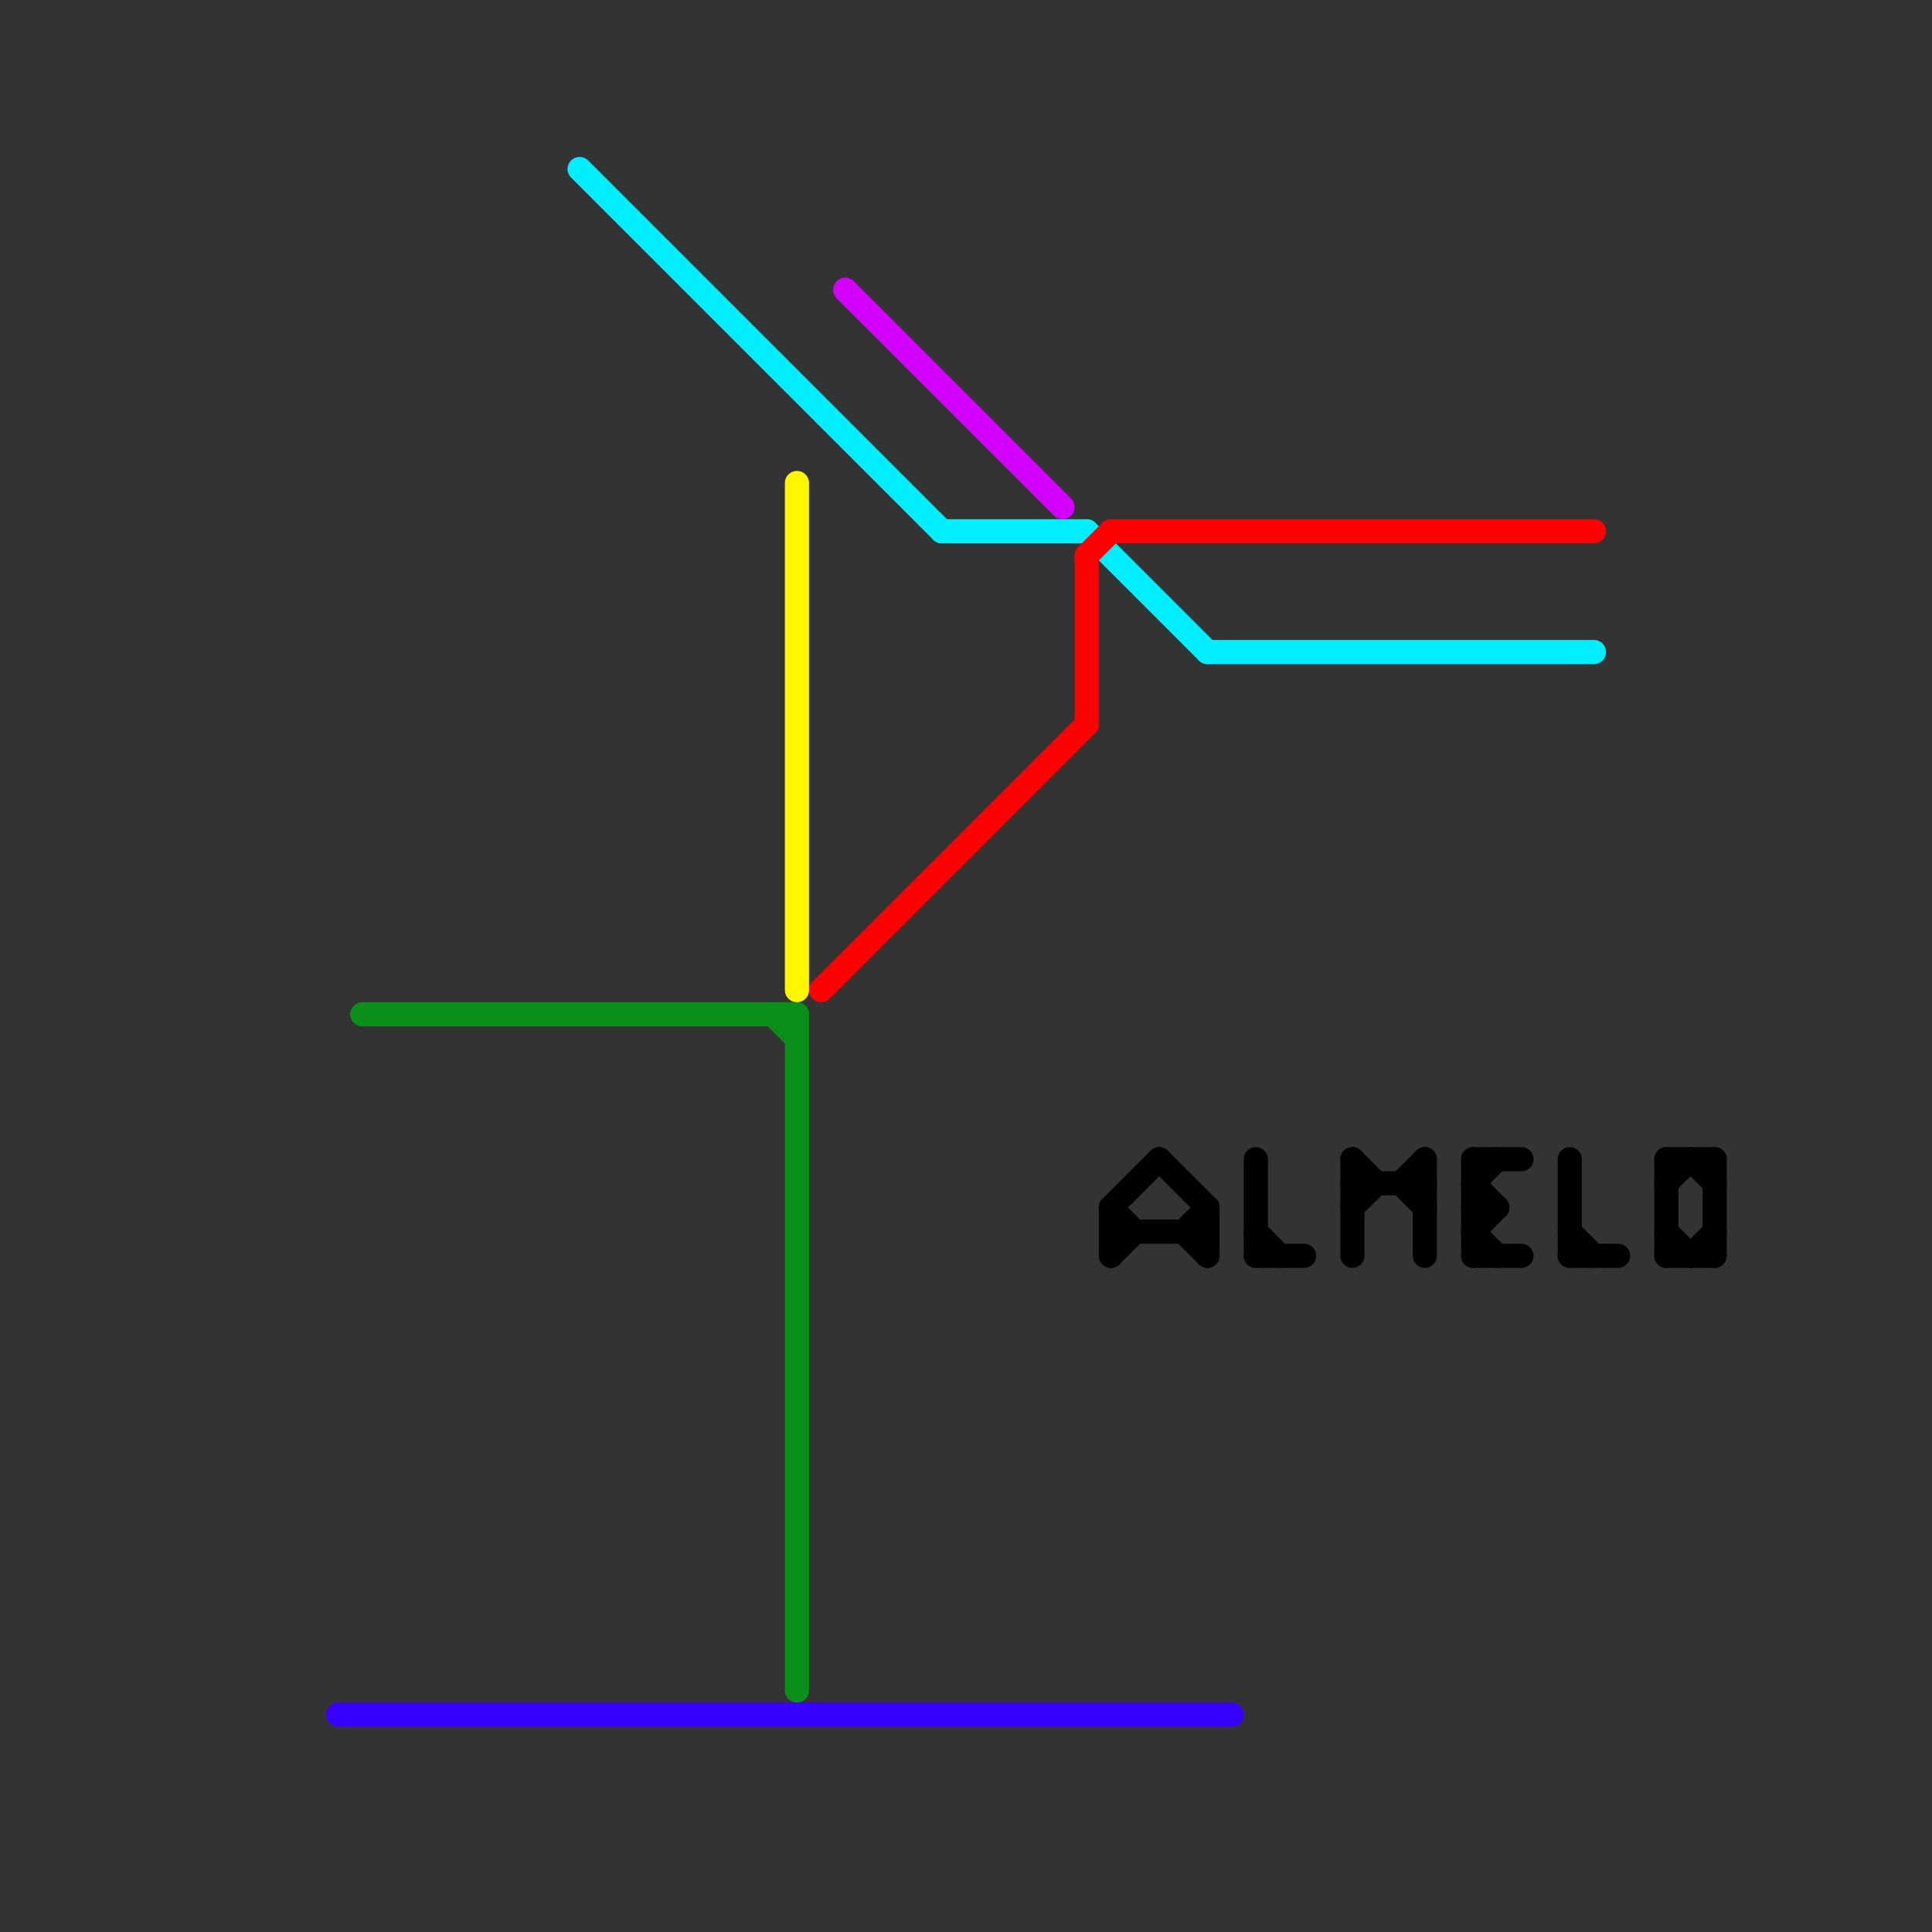 
<svg version="1.1" xmlns="http://www.w3.org/2000/svg" viewBox="0 0 80 80">
<rect x="0" y="0" width="80" height="80" fill="#333333" stroke="none"/>
<style>text { font: 1px Helvetica; font-weight: 600; white-space: pre; dominant-baseline: central; } line { stroke-width: 1; fill: none; stroke-linecap: round; stroke-linejoin: round; } .c0 { stroke: #3700ff } .c1 { stroke: #099019 } .c2 { stroke: #00eeff } .c3 { stroke: #fff700 } .c4 { stroke: #ff0000 } .c5 { stroke: #d400ff } .c6 { stroke: #000000 }</style><defs><g id="wm-xf"><circle r="1.2" fill="#000"/><circle r="0.9" fill="#fff"/><circle r="0.6" fill="#000"/><circle r="0.3" fill="#fff"/></g><g id="wm"><circle r="0.6" fill="#000"/><circle r="0.3" fill="#fff"/></g></defs><line class="c0" x1="14" y1="71" x2="51" y2="71"/><line class="c1" x1="33" y1="42" x2="33" y2="70"/><line class="c1" x1="15" y1="42" x2="33" y2="42"/><line class="c1" x1="32" y1="42" x2="33" y2="43"/><line class="c2" x1="24" y1="7" x2="39" y2="22"/><line class="c2" x1="50" y1="27" x2="66" y2="27"/><line class="c2" x1="45" y1="22" x2="50" y2="27"/><line class="c2" x1="39" y1="22" x2="45" y2="22"/><line class="c3" x1="33" y1="20" x2="33" y2="41"/><line class="c4" x1="45" y1="23" x2="45" y2="30"/><line class="c4" x1="46" y1="22" x2="66" y2="22"/><line class="c4" x1="34" y1="41" x2="45" y2="30"/><line class="c4" x1="45" y1="23" x2="46" y2="22"/><line class="c5" x1="35" y1="12" x2="44" y2="21"/><line class="c6" x1="52" y1="51" x2="53" y2="52"/><line class="c6" x1="69" y1="48" x2="71" y2="48"/><line class="c6" x1="65" y1="48" x2="65" y2="52"/><line class="c6" x1="59" y1="48" x2="59" y2="52"/><line class="c6" x1="49" y1="51" x2="50" y2="52"/><line class="c6" x1="61" y1="50" x2="62" y2="50"/><line class="c6" x1="48" y1="48" x2="50" y2="50"/><line class="c6" x1="61" y1="49" x2="62" y2="48"/><line class="c6" x1="61" y1="51" x2="62" y2="50"/><line class="c6" x1="56" y1="48" x2="56" y2="52"/><line class="c6" x1="71" y1="48" x2="71" y2="52"/><line class="c6" x1="52" y1="52" x2="54" y2="52"/><line class="c6" x1="61" y1="48" x2="61" y2="52"/><line class="c6" x1="69" y1="51" x2="70" y2="52"/><line class="c6" x1="61" y1="52" x2="63" y2="52"/><line class="c6" x1="52" y1="48" x2="52" y2="52"/><line class="c6" x1="65" y1="51" x2="66" y2="52"/><line class="c6" x1="46" y1="50" x2="48" y2="48"/><line class="c6" x1="69" y1="49" x2="70" y2="48"/><line class="c6" x1="46" y1="51" x2="50" y2="51"/><line class="c6" x1="70" y1="52" x2="71" y2="51"/><line class="c6" x1="61" y1="49" x2="62" y2="50"/><line class="c6" x1="61" y1="51" x2="62" y2="52"/><line class="c6" x1="69" y1="48" x2="69" y2="52"/><line class="c6" x1="69" y1="52" x2="71" y2="52"/><line class="c6" x1="56" y1="48" x2="57" y2="49"/><line class="c6" x1="50" y1="50" x2="50" y2="52"/><line class="c6" x1="58" y1="49" x2="59" y2="48"/><line class="c6" x1="56" y1="50" x2="57" y2="49"/><line class="c6" x1="61" y1="48" x2="63" y2="48"/><line class="c6" x1="65" y1="52" x2="67" y2="52"/><line class="c6" x1="49" y1="51" x2="50" y2="50"/><line class="c6" x1="46" y1="50" x2="46" y2="52"/><line class="c6" x1="56" y1="49" x2="59" y2="49"/><line class="c6" x1="46" y1="50" x2="47" y2="51"/><line class="c6" x1="70" y1="48" x2="71" y2="49"/><line class="c6" x1="46" y1="52" x2="47" y2="51"/><line class="c6" x1="58" y1="49" x2="59" y2="50"/>
</svg>
